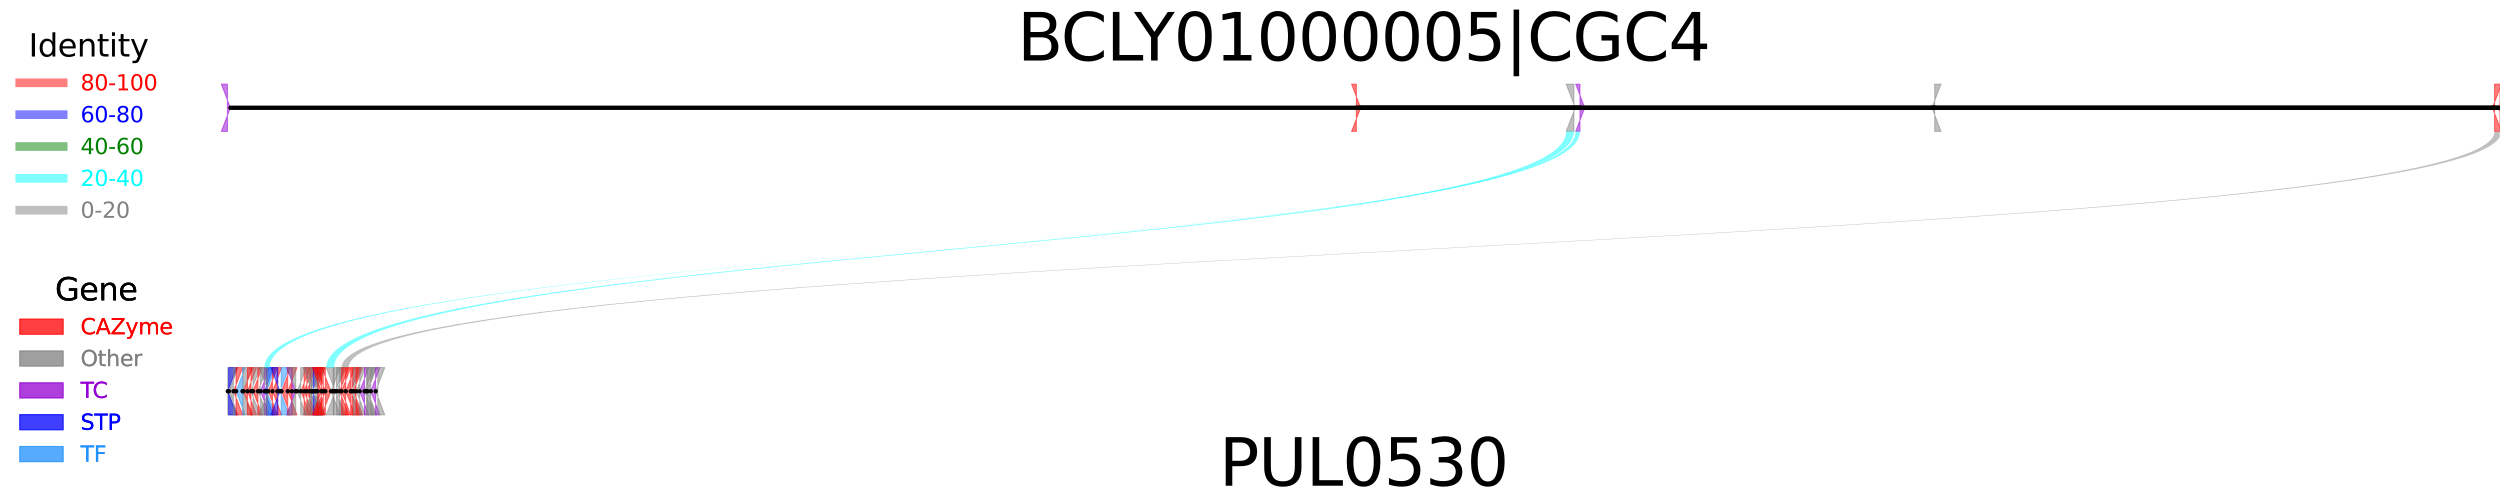 <?xml version="1.0" encoding="utf-8" standalone="no"?>
<!DOCTYPE svg PUBLIC "-//W3C//DTD SVG 1.1//EN"
  "http://www.w3.org/Graphics/SVG/1.1/DTD/svg11.dtd">
<svg xmlns:xlink="http://www.w3.org/1999/xlink" width="1152pt" height="230.4pt" viewBox="0 0 1152 230.4" xmlns="http://www.w3.org/2000/svg" version="1.1">
 <defs>
  <style type="text/css">*{stroke-linejoin: round; stroke-linecap: butt}</style>
 </defs>
 <g id="figure_1">
  <g id="patch_1">
   <path d="M 0 230.4 
L 1152 230.4 
L 1152 0 
L 0 0 
z
" style="fill: #ffffff"/>
  </g>
  <g id="axes_1">
   <g id="patch_2">
    <path d="M 104.809 60.544 
L 101.991 60.544 
L 106.179 49.659 
L 101.991 38.774 
L 104.809 38.774 
z
" clip-path="url(#p14efb838d5)" style="fill: #9400d3; opacity: 0.5; stroke: #9400d3; stroke-width: 0.5; stroke-linejoin: miter"/>
   </g>
   <g id="patch_3">
    <path d="M 1151.168 49.659 
L 1155.357 60.544 
L 1151.9 60.544 
L 1151.9 38.774 
L 1155.357 38.774 
z
" clip-path="url(#p14efb838d5)" style="fill: #ff0000; opacity: 0.5; stroke: #ff0000; stroke-width: 0.5; stroke-linejoin: miter"/>
   </g>
   <g id="patch_4">
    <path d="M 1148.509 49.659 
L 1152.698 60.544 
L 1149.498 60.544 
L 1149.498 38.774 
L 1152.698 38.774 
z
" clip-path="url(#p14efb838d5)" style="fill: #ff0000; opacity: 0.5; stroke: #ff0000; stroke-width: 0.5; stroke-linejoin: miter"/>
   </g>
   <g id="patch_5">
    <path d="M 890.238 49.659 
L 894.426 60.544 
L 891.512 60.544 
L 891.512 38.774 
L 894.426 38.774 
z
" clip-path="url(#p14efb838d5)" style="fill: #808080; opacity: 0.5; stroke: #808080; stroke-width: 0.5; stroke-linejoin: miter"/>
   </g>
   <g id="patch_6">
    <path d="M 625.008 60.544 
L 622.804 60.544 
L 626.992 49.659 
L 622.804 38.774 
L 625.008 38.774 
z
" clip-path="url(#p14efb838d5)" style="fill: #ff0000; opacity: 0.5; stroke: #ff0000; stroke-width: 0.5; stroke-linejoin: miter"/>
   </g>
   <g id="patch_7">
    <path d="M 725.254 60.544 
L 721.698 60.544 
L 725.886 49.659 
L 721.698 38.774 
L 725.254 38.774 
z
" clip-path="url(#p14efb838d5)" style="fill: #808080; opacity: 0.5; stroke: #808080; stroke-width: 0.5; stroke-linejoin: miter"/>
   </g>
   <g id="patch_8">
    <path d="M 728.05 60.544 
L 726.08 60.544 
L 730.268 49.659 
L 726.08 38.774 
L 728.05 38.774 
z
" clip-path="url(#p14efb838d5)" style="fill: #9400d3; opacity: 0.5; stroke: #9400d3; stroke-width: 0.5; stroke-linejoin: miter"/>
   </g>
   <g id="patch_9">
    <path d="M 104.809 180.28 
L 108.997 191.165 
L 104.977 191.165 
L 104.977 169.395 
L 108.997 169.395 
z
" clip-path="url(#p14efb838d5)" style="fill: #808080; opacity: 0.5; stroke: #808080; stroke-width: 0.5; stroke-linejoin: miter"/>
   </g>
   <g id="patch_10">
    <path d="M 105.032 180.28 
L 109.221 191.165 
L 105.361 191.165 
L 105.361 169.395 
L 109.221 169.395 
z
" clip-path="url(#p14efb838d5)" style="fill: #0000ff; opacity: 0.5; stroke: #0000ff; stroke-width: 0.5; stroke-linejoin: miter"/>
   </g>
   <g id="patch_11">
    <path d="M 105.519 180.28 
L 109.708 191.165 
L 107.589 191.165 
L 107.589 169.395 
L 109.708 169.395 
z
" clip-path="url(#p14efb838d5)" style="fill: #808080; opacity: 0.5; stroke: #808080; stroke-width: 0.5; stroke-linejoin: miter"/>
   </g>
   <g id="patch_12">
    <path d="M 107.635 180.28 
L 111.823 191.165 
L 108.759 191.165 
L 108.759 169.395 
L 111.823 169.395 
z
" clip-path="url(#p14efb838d5)" style="fill: #ff0000; opacity: 0.5; stroke: #ff0000; stroke-width: 0.5; stroke-linejoin: miter"/>
   </g>
   <g id="patch_13">
    <path d="M 108.802 180.28 
L 112.991 191.165 
L 111.757 191.165 
L 111.757 169.395 
L 112.991 169.395 
z
" clip-path="url(#p14efb838d5)" style="fill: #1e90ff; opacity: 0.5; stroke: #1e90ff; stroke-width: 0.5; stroke-linejoin: miter"/>
   </g>
   <g id="patch_14">
    <path d="M 111.929 180.28 
L 116.118 191.165 
L 112.097 191.165 
L 112.097 169.395 
L 116.118 169.395 
z
" clip-path="url(#p14efb838d5)" style="fill: #808080; opacity: 0.5; stroke: #808080; stroke-width: 0.5; stroke-linejoin: miter"/>
   </g>
   <g id="patch_15">
    <path d="M 112.251 180.28 
L 116.439 191.165 
L 114.022 191.165 
L 114.022 169.395 
L 116.439 169.395 
z
" clip-path="url(#p14efb838d5)" style="fill: #ff0000; opacity: 0.5; stroke: #ff0000; stroke-width: 0.5; stroke-linejoin: miter"/>
   </g>
   <g id="patch_16">
    <path d="M 114.041 180.28 
L 118.23 191.165 
L 115.654 191.165 
L 115.654 169.395 
L 118.23 169.395 
z
" clip-path="url(#p14efb838d5)" style="fill: #ff0000; opacity: 0.5; stroke: #ff0000; stroke-width: 0.5; stroke-linejoin: miter"/>
   </g>
   <g id="patch_17">
    <path d="M 115.66 180.28 
L 119.849 191.165 
L 116.619 191.165 
L 116.619 169.395 
L 119.849 169.395 
z
" clip-path="url(#p14efb838d5)" style="fill: #808080; opacity: 0.5; stroke: #808080; stroke-width: 0.5; stroke-linejoin: miter"/>
   </g>
   <g id="patch_18">
    <path d="M 116.621 180.28 
L 120.809 191.165 
L 118.839 191.165 
L 118.839 169.395 
L 120.809 169.395 
z
" clip-path="url(#p14efb838d5)" style="fill: #ff0000; opacity: 0.5; stroke: #ff0000; stroke-width: 0.5; stroke-linejoin: miter"/>
   </g>
   <g id="patch_19">
    <path d="M 118.922 180.28 
L 123.11 191.165 
L 119.934 191.165 
L 119.934 169.395 
L 123.11 169.395 
z
" clip-path="url(#p14efb838d5)" style="fill: #808080; opacity: 0.5; stroke: #808080; stroke-width: 0.5; stroke-linejoin: miter"/>
   </g>
   <g id="patch_20">
    <path d="M 120.044 180.28 
L 124.232 191.165 
L 121.817 191.165 
L 121.817 169.395 
L 124.232 169.395 
z
" clip-path="url(#p14efb838d5)" style="fill: #9400d3; opacity: 0.5; stroke: #9400d3; stroke-width: 0.5; stroke-linejoin: miter"/>
   </g>
   <g id="patch_21">
    <path d="M 121.898 180.28 
L 126.086 191.165 
L 122.812 191.165 
L 122.812 169.395 
L 126.086 169.395 
z
" clip-path="url(#p14efb838d5)" style="fill: #0000ff; opacity: 0.5; stroke: #0000ff; stroke-width: 0.5; stroke-linejoin: miter"/>
   </g>
   <g id="patch_22">
    <path d="M 122.81 180.28 
L 126.998 191.165 
L 123.269 191.165 
L 123.269 169.395 
L 126.998 169.395 
z
" clip-path="url(#p14efb838d5)" style="fill: #1e90ff; opacity: 0.5; stroke: #1e90ff; stroke-width: 0.5; stroke-linejoin: miter"/>
   </g>
   <g id="patch_23">
    <path d="M 123.311 191.165 
L 119.441 191.165 
L 123.629 180.28 
L 119.441 169.395 
L 123.311 169.395 
z
" clip-path="url(#p14efb838d5)" style="fill: #808080; opacity: 0.5; stroke: #808080; stroke-width: 0.5; stroke-linejoin: miter"/>
   </g>
   <g id="patch_24">
    <path d="M 123.644 180.28 
L 127.832 191.165 
L 125.551 191.165 
L 125.551 169.395 
L 127.832 169.395 
z
" clip-path="url(#p14efb838d5)" style="fill: #ff0000; opacity: 0.5; stroke: #ff0000; stroke-width: 0.5; stroke-linejoin: miter"/>
   </g>
   <g id="patch_25">
    <path d="M 125.586 180.28 
L 129.774 191.165 
L 127.778 191.165 
L 127.778 169.395 
L 129.774 169.395 
z
" clip-path="url(#p14efb838d5)" style="fill: #ff0000; opacity: 0.5; stroke: #ff0000; stroke-width: 0.5; stroke-linejoin: miter"/>
   </g>
   <g id="patch_26">
    <path d="M 128.016 191.165 
L 124.83 191.165 
L 129.019 180.28 
L 124.83 169.395 
L 128.016 169.395 
z
" clip-path="url(#p14efb838d5)" style="fill: #0000ff; opacity: 0.5; stroke: #0000ff; stroke-width: 0.5; stroke-linejoin: miter"/>
   </g>
   <g id="patch_27">
    <path d="M 129.017 180.28 
L 133.205 191.165 
L 129.582 191.165 
L 129.582 169.395 
L 133.205 169.395 
z
" clip-path="url(#p14efb838d5)" style="fill: #1e90ff; opacity: 0.5; stroke: #1e90ff; stroke-width: 0.5; stroke-linejoin: miter"/>
   </g>
   <g id="patch_28">
    <path d="M 129.725 180.28 
L 133.913 191.165 
L 132.571 191.165 
L 132.571 169.395 
L 133.913 169.395 
z
" clip-path="url(#p14efb838d5)" style="fill: #ff0000; opacity: 0.5; stroke: #ff0000; stroke-width: 0.5; stroke-linejoin: miter"/>
   </g>
   <g id="patch_29">
    <path d="M 132.647 180.28 
L 136.835 191.165 
L 134.399 191.165 
L 134.399 169.395 
L 136.835 169.395 
z
" clip-path="url(#p14efb838d5)" style="fill: #ff0000; opacity: 0.5; stroke: #ff0000; stroke-width: 0.5; stroke-linejoin: miter"/>
   </g>
   <g id="patch_30">
    <path d="M 134.599 191.165 
L 132.037 191.165 
L 136.225 180.28 
L 132.037 169.395 
L 134.599 169.395 
z
" clip-path="url(#p14efb838d5)" style="fill: #9400d3; opacity: 0.5; stroke: #9400d3; stroke-width: 0.5; stroke-linejoin: miter"/>
   </g>
   <g id="patch_31">
    <path d="M 136.252 191.165 
L 132.428 191.165 
L 136.616 180.28 
L 132.428 169.395 
L 136.252 169.395 
z
" clip-path="url(#p14efb838d5)" style="fill: #808080; opacity: 0.5; stroke: #808080; stroke-width: 0.5; stroke-linejoin: miter"/>
   </g>
   <g id="patch_32">
    <path d="M 136.939 180.28 
L 141.128 191.165 
L 138.55 191.165 
L 138.55 169.395 
L 141.128 169.395 
z
" clip-path="url(#p14efb838d5)" style="fill: #808080; opacity: 0.5; stroke: #808080; stroke-width: 0.5; stroke-linejoin: miter"/>
   </g>
   <g id="patch_33">
    <path d="M 138.687 180.28 
L 142.876 191.165 
L 140.151 191.165 
L 140.151 169.395 
L 142.876 169.395 
z
" clip-path="url(#p14efb838d5)" style="fill: #ff0000; opacity: 0.5; stroke: #ff0000; stroke-width: 0.5; stroke-linejoin: miter"/>
   </g>
   <g id="patch_34">
    <path d="M 140.165 180.28 
L 144.354 191.165 
L 141.409 191.165 
L 141.409 169.395 
L 144.354 169.395 
z
" clip-path="url(#p14efb838d5)" style="fill: #ff0000; opacity: 0.5; stroke: #ff0000; stroke-width: 0.5; stroke-linejoin: miter"/>
   </g>
   <g id="patch_35">
    <path d="M 141.422 180.28 
L 145.61 191.165 
L 142.824 191.165 
L 142.824 169.395 
L 145.61 169.395 
z
" clip-path="url(#p14efb838d5)" style="fill: #ff0000; opacity: 0.5; stroke: #ff0000; stroke-width: 0.5; stroke-linejoin: miter"/>
   </g>
   <g id="patch_36">
    <path d="M 142.915 180.28 
L 147.103 191.165 
L 143.431 191.165 
L 143.431 169.395 
L 147.103 169.395 
z
" clip-path="url(#p14efb838d5)" style="fill: #808080; opacity: 0.5; stroke: #808080; stroke-width: 0.5; stroke-linejoin: miter"/>
   </g>
   <g id="patch_37">
    <path d="M 143.708 191.165 
L 139.692 191.165 
L 143.88 180.28 
L 139.692 169.395 
L 143.708 169.395 
z
" clip-path="url(#p14efb838d5)" style="fill: #808080; opacity: 0.5; stroke: #808080; stroke-width: 0.5; stroke-linejoin: miter"/>
   </g>
   <g id="patch_38">
    <path d="M 143.898 180.28 
L 148.087 191.165 
L 144.385 191.165 
L 144.385 169.395 
L 148.087 169.395 
z
" clip-path="url(#p14efb838d5)" style="fill: #0000ff; opacity: 0.5; stroke: #0000ff; stroke-width: 0.5; stroke-linejoin: miter"/>
   </g>
   <g id="patch_39">
    <path d="M 144.542 180.28 
L 148.73 191.165 
L 145.071 191.165 
L 145.071 169.395 
L 148.73 169.395 
z
" clip-path="url(#p14efb838d5)" style="fill: #808080; opacity: 0.5; stroke: #808080; stroke-width: 0.5; stroke-linejoin: miter"/>
   </g>
   <g id="patch_40">
    <path d="M 145.115 180.28 
L 149.304 191.165 
L 145.642 191.165 
L 145.642 169.395 
L 149.304 169.395 
z
" clip-path="url(#p14efb838d5)" style="fill: #808080; opacity: 0.5; stroke: #808080; stroke-width: 0.5; stroke-linejoin: miter"/>
   </g>
   <g id="patch_41">
    <path d="M 145.646 180.28 
L 149.835 191.165 
L 146.274 191.165 
L 146.274 169.395 
L 149.835 169.395 
z
" clip-path="url(#p14efb838d5)" style="fill: #808080; opacity: 0.5; stroke: #808080; stroke-width: 0.5; stroke-linejoin: miter"/>
   </g>
   <g id="patch_42">
    <path d="M 146.463 191.165 
L 143.929 191.165 
L 148.117 180.28 
L 143.929 169.395 
L 146.463 169.395 
z
" clip-path="url(#p14efb838d5)" style="fill: #ff0000; opacity: 0.5; stroke: #ff0000; stroke-width: 0.5; stroke-linejoin: miter"/>
   </g>
   <g id="patch_43">
    <path d="M 148.127 191.165 
L 144.742 191.165 
L 148.931 180.28 
L 144.742 169.395 
L 148.127 169.395 
z
" clip-path="url(#p14efb838d5)" style="fill: #ff0000; opacity: 0.5; stroke: #ff0000; stroke-width: 0.5; stroke-linejoin: miter"/>
   </g>
   <g id="patch_44">
    <path d="M 148.955 191.165 
L 145.737 191.165 
L 149.926 180.28 
L 145.737 169.395 
L 148.955 169.395 
z
" clip-path="url(#p14efb838d5)" style="fill: #ff0000; opacity: 0.5; stroke: #ff0000; stroke-width: 0.5; stroke-linejoin: miter"/>
   </g>
   <g id="patch_45">
    <path d="M 149.921 191.165 
L 148.322 191.165 
L 152.51 180.28 
L 148.322 169.395 
L 149.921 169.395 
z
" clip-path="url(#p14efb838d5)" style="fill: #ff0000; opacity: 0.5; stroke: #ff0000; stroke-width: 0.5; stroke-linejoin: miter"/>
   </g>
   <g id="patch_46">
    <path d="M 152.563 180.28 
L 156.752 191.165 
L 153.58 191.165 
L 153.58 169.395 
L 156.752 169.395 
z
" clip-path="url(#p14efb838d5)" style="fill: #808080; opacity: 0.5; stroke: #808080; stroke-width: 0.5; stroke-linejoin: miter"/>
   </g>
   <g id="patch_47">
    <path d="M 153.949 191.165 
L 150.354 191.165 
L 154.542 180.28 
L 150.354 169.395 
L 153.949 169.395 
z
" clip-path="url(#p14efb838d5)" style="fill: #808080; opacity: 0.5; stroke: #808080; stroke-width: 0.5; stroke-linejoin: miter"/>
   </g>
   <g id="patch_48">
    <path d="M 154.534 180.28 
L 158.722 191.165 
L 155.057 191.165 
L 155.057 169.395 
L 158.722 169.395 
z
" clip-path="url(#p14efb838d5)" style="fill: #808080; opacity: 0.5; stroke: #808080; stroke-width: 0.5; stroke-linejoin: miter"/>
   </g>
   <g id="patch_49">
    <path d="M 155.171 180.28 
L 159.36 191.165 
L 156.483 191.165 
L 156.483 169.395 
L 159.36 169.395 
z
" clip-path="url(#p14efb838d5)" style="fill: #808080; opacity: 0.5; stroke: #808080; stroke-width: 0.5; stroke-linejoin: miter"/>
   </g>
   <g id="patch_50">
    <path d="M 156.508 180.28 
L 160.697 191.165 
L 157.402 191.165 
L 157.402 169.395 
L 160.697 169.395 
z
" clip-path="url(#p14efb838d5)" style="fill: #ff0000; opacity: 0.5; stroke: #ff0000; stroke-width: 0.5; stroke-linejoin: miter"/>
   </g>
   <g id="patch_51">
    <path d="M 157.427 180.28 
L 161.615 191.165 
L 159.28 191.165 
L 159.28 169.395 
L 161.615 169.395 
z
" clip-path="url(#p14efb838d5)" style="fill: #ff0000; opacity: 0.5; stroke: #ff0000; stroke-width: 0.5; stroke-linejoin: miter"/>
   </g>
   <g id="patch_52">
    <path d="M 159.362 180.28 
L 163.551 191.165 
L 161.589 191.165 
L 161.589 169.395 
L 163.551 169.395 
z
" clip-path="url(#p14efb838d5)" style="fill: #ff0000; opacity: 0.5; stroke: #ff0000; stroke-width: 0.5; stroke-linejoin: miter"/>
   </g>
   <g id="patch_53">
    <path d="M 161.624 180.28 
L 165.812 191.165 
L 162.193 191.165 
L 162.193 169.395 
L 165.812 169.395 
z
" clip-path="url(#p14efb838d5)" style="fill: #ff0000; opacity: 0.5; stroke: #ff0000; stroke-width: 0.5; stroke-linejoin: miter"/>
   </g>
   <g id="patch_54">
    <path d="M 162.408 180.28 
L 166.596 191.165 
L 162.855 191.165 
L 162.855 169.395 
L 166.596 169.395 
z
" clip-path="url(#p14efb838d5)" style="fill: #808080; opacity: 0.5; stroke: #808080; stroke-width: 0.5; stroke-linejoin: miter"/>
   </g>
   <g id="patch_55">
    <path d="M 162.904 180.28 
L 167.093 191.165 
L 164.067 191.165 
L 164.067 169.395 
L 167.093 169.395 
z
" clip-path="url(#p14efb838d5)" style="fill: #ff0000; opacity: 0.5; stroke: #ff0000; stroke-width: 0.5; stroke-linejoin: miter"/>
   </g>
   <g id="patch_56">
    <path d="M 164.219 180.28 
L 168.407 191.165 
L 165.755 191.165 
L 165.755 169.395 
L 168.407 169.395 
z
" clip-path="url(#p14efb838d5)" style="fill: #808080; opacity: 0.5; stroke: #808080; stroke-width: 0.5; stroke-linejoin: miter"/>
   </g>
   <g id="patch_57">
    <path d="M 165.746 180.28 
L 169.935 191.165 
L 167.959 191.165 
L 167.959 169.395 
L 169.935 169.395 
z
" clip-path="url(#p14efb838d5)" style="fill: #9400d3; opacity: 0.5; stroke: #9400d3; stroke-width: 0.5; stroke-linejoin: miter"/>
   </g>
   <g id="patch_58">
    <path d="M 167.981 180.28 
L 172.169 191.165 
L 168.947 191.165 
L 168.947 169.395 
L 172.169 169.395 
z
" clip-path="url(#p14efb838d5)" style="fill: #808080; opacity: 0.5; stroke: #808080; stroke-width: 0.5; stroke-linejoin: miter"/>
   </g>
   <g id="patch_59">
    <path d="M 169.009 180.28 
L 173.198 191.165 
L 169.133 191.165 
L 169.133 169.395 
L 173.198 169.395 
z
" clip-path="url(#p14efb838d5)" style="fill: #808080; opacity: 0.5; stroke: #808080; stroke-width: 0.5; stroke-linejoin: miter"/>
   </g>
   <g id="patch_60">
    <path d="M 169.381 180.28 
L 173.569 191.165 
L 170.835 191.165 
L 170.835 169.395 
L 173.569 169.395 
z
" clip-path="url(#p14efb838d5)" style="fill: #808080; opacity: 0.5; stroke: #808080; stroke-width: 0.5; stroke-linejoin: miter"/>
   </g>
   <g id="patch_61">
    <path d="M 170.871 180.28 
L 175.059 191.165 
L 173.083 191.165 
L 173.083 169.395 
L 175.059 169.395 
z
" clip-path="url(#p14efb838d5)" style="fill: #9400d3; opacity: 0.5; stroke: #9400d3; stroke-width: 0.5; stroke-linejoin: miter"/>
   </g>
   <g id="patch_62">
    <path d="M 173.103 180.28 
L 177.292 191.165 
L 174.09 191.165 
L 174.09 169.395 
L 177.292 169.395 
z
" clip-path="url(#p14efb838d5)" style="fill: #808080; opacity: 0.5; stroke: #808080; stroke-width: 0.5; stroke-linejoin: miter"/>
   </g>
   <g id="patch_63">
    <path d="M 725.254 60.544 
C 725.254 114.97 153.949 114.97 153.949 169.395 
L 150.354 169.395 
C 150.354 114.97 721.698 114.97 721.698 60.544 
z
" clip-path="url(#p14efb838d5)" style="fill: #00ffff; opacity: 0.5"/>
   </g>
   <g id="patch_64">
    <path d="M 728.05 60.544 
C 728.05 114.97 121.817 114.97 121.817 169.395 
L 124.232 169.395 
C 124.232 114.97 726.08 114.97 726.08 60.544 
z
" clip-path="url(#p14efb838d5)" style="fill: #00ffff; opacity: 0.5"/>
   </g>
   <g id="patch_65">
    <path d="M 1149.498 60.544 
C 1149.498 114.97 157.402 114.97 157.402 169.395 
L 160.697 169.395 
C 160.697 114.97 1152.698 114.97 1152.698 60.544 
z
" clip-path="url(#p14efb838d5)" style="fill: #808080; opacity: 0.5"/>
   </g>
   <g id="patch_66">
    <path d="M 106.179 49.659 
L 1151.168 49.659 
z
" clip-path="url(#p14efb838d5)" style="stroke: #000000; stroke-width: 2; stroke-linejoin: miter"/>
   </g>
   <g id="patch_67">
    <path d="M 1151.9 49.659 
L 1148.509 49.659 
z
" clip-path="url(#p14efb838d5)" style="stroke: #000000; stroke-width: 2; stroke-linejoin: miter"/>
   </g>
   <g id="patch_68">
    <path d="M 1149.498 49.659 
L 890.238 49.659 
z
" clip-path="url(#p14efb838d5)" style="stroke: #000000; stroke-width: 2; stroke-linejoin: miter"/>
   </g>
   <g id="patch_69">
    <path d="M 891.512 49.659 
L 625.008 49.659 
z
" clip-path="url(#p14efb838d5)" style="stroke: #000000; stroke-width: 2; stroke-linejoin: miter"/>
   </g>
   <g id="patch_70">
    <path d="M 626.992 49.659 
L 725.254 49.659 
z
" clip-path="url(#p14efb838d5)" style="stroke: #000000; stroke-width: 2; stroke-linejoin: miter"/>
   </g>
   <g id="patch_71">
    <path d="M 725.886 49.659 
L 728.05 49.659 
z
" clip-path="url(#p14efb838d5)" style="stroke: #000000; stroke-width: 2; stroke-linejoin: miter"/>
   </g>
   <g id="patch_72">
    <path d="M 104.977 180.28 
L 105.032 180.28 
z
" clip-path="url(#p14efb838d5)" style="stroke: #000000; stroke-width: 2; stroke-linejoin: miter"/>
   </g>
   <g id="patch_73">
    <path d="M 105.361 180.28 
L 105.519 180.28 
z
" clip-path="url(#p14efb838d5)" style="stroke: #000000; stroke-width: 2; stroke-linejoin: miter"/>
   </g>
   <g id="patch_74">
    <path d="M 107.589 180.28 
L 107.635 180.28 
z
" clip-path="url(#p14efb838d5)" style="stroke: #000000; stroke-width: 2; stroke-linejoin: miter"/>
   </g>
   <g id="patch_75">
    <path d="M 108.759 180.28 
L 108.802 180.28 
z
" clip-path="url(#p14efb838d5)" style="stroke: #000000; stroke-width: 2; stroke-linejoin: miter"/>
   </g>
   <g id="patch_76">
    <path d="M 111.757 180.28 
L 111.929 180.28 
z
" clip-path="url(#p14efb838d5)" style="stroke: #000000; stroke-width: 2; stroke-linejoin: miter"/>
   </g>
   <g id="patch_77">
    <path d="M 112.097 180.28 
L 112.251 180.28 
z
" clip-path="url(#p14efb838d5)" style="stroke: #000000; stroke-width: 2; stroke-linejoin: miter"/>
   </g>
   <g id="patch_78">
    <path d="M 114.022 180.28 
L 114.041 180.28 
z
" clip-path="url(#p14efb838d5)" style="stroke: #000000; stroke-width: 2; stroke-linejoin: miter"/>
   </g>
   <g id="patch_79">
    <path d="M 115.654 180.28 
L 115.66 180.28 
z
" clip-path="url(#p14efb838d5)" style="stroke: #000000; stroke-width: 2; stroke-linejoin: miter"/>
   </g>
   <g id="patch_80">
    <path d="M 116.619 180.28 
L 116.621 180.28 
z
" clip-path="url(#p14efb838d5)" style="stroke: #000000; stroke-width: 2; stroke-linejoin: miter"/>
   </g>
   <g id="patch_81">
    <path d="M 118.839 180.28 
L 118.922 180.28 
z
" clip-path="url(#p14efb838d5)" style="stroke: #000000; stroke-width: 2; stroke-linejoin: miter"/>
   </g>
   <g id="patch_82">
    <path d="M 119.934 180.28 
L 120.044 180.28 
z
" clip-path="url(#p14efb838d5)" style="stroke: #000000; stroke-width: 2; stroke-linejoin: miter"/>
   </g>
   <g id="patch_83">
    <path d="M 121.817 180.28 
L 121.898 180.28 
z
" clip-path="url(#p14efb838d5)" style="stroke: #000000; stroke-width: 2; stroke-linejoin: miter"/>
   </g>
   <g id="patch_84">
    <path d="M 122.812 180.28 
L 122.81 180.28 
z
" clip-path="url(#p14efb838d5)" style="stroke: #000000; stroke-width: 2; stroke-linejoin: miter"/>
   </g>
   <g id="patch_85">
    <path d="M 123.269 180.28 
L 123.311 180.28 
z
" clip-path="url(#p14efb838d5)" style="stroke: #000000; stroke-width: 2; stroke-linejoin: miter"/>
   </g>
   <g id="patch_86">
    <path d="M 123.629 180.28 
L 123.644 180.28 
z
" clip-path="url(#p14efb838d5)" style="stroke: #000000; stroke-width: 2; stroke-linejoin: miter"/>
   </g>
   <g id="patch_87">
    <path d="M 125.551 180.28 
L 125.586 180.28 
z
" clip-path="url(#p14efb838d5)" style="stroke: #000000; stroke-width: 2; stroke-linejoin: miter"/>
   </g>
   <g id="patch_88">
    <path d="M 127.778 180.28 
L 128.016 180.28 
z
" clip-path="url(#p14efb838d5)" style="stroke: #000000; stroke-width: 2; stroke-linejoin: miter"/>
   </g>
   <g id="patch_89">
    <path d="M 129.019 180.28 
L 129.017 180.28 
z
" clip-path="url(#p14efb838d5)" style="stroke: #000000; stroke-width: 2; stroke-linejoin: miter"/>
   </g>
   <g id="patch_90">
    <path d="M 129.582 180.28 
L 129.725 180.28 
z
" clip-path="url(#p14efb838d5)" style="stroke: #000000; stroke-width: 2; stroke-linejoin: miter"/>
   </g>
   <g id="patch_91">
    <path d="M 132.571 180.28 
L 132.647 180.28 
z
" clip-path="url(#p14efb838d5)" style="stroke: #000000; stroke-width: 2; stroke-linejoin: miter"/>
   </g>
   <g id="patch_92">
    <path d="M 134.399 180.28 
L 134.599 180.28 
z
" clip-path="url(#p14efb838d5)" style="stroke: #000000; stroke-width: 2; stroke-linejoin: miter"/>
   </g>
   <g id="patch_93">
    <path d="M 136.225 180.28 
L 136.252 180.28 
z
" clip-path="url(#p14efb838d5)" style="stroke: #000000; stroke-width: 2; stroke-linejoin: miter"/>
   </g>
   <g id="patch_94">
    <path d="M 136.616 180.28 
L 136.939 180.28 
z
" clip-path="url(#p14efb838d5)" style="stroke: #000000; stroke-width: 2; stroke-linejoin: miter"/>
   </g>
   <g id="patch_95">
    <path d="M 138.55 180.28 
L 138.687 180.28 
z
" clip-path="url(#p14efb838d5)" style="stroke: #000000; stroke-width: 2; stroke-linejoin: miter"/>
   </g>
   <g id="patch_96">
    <path d="M 140.151 180.28 
L 140.165 180.28 
z
" clip-path="url(#p14efb838d5)" style="stroke: #000000; stroke-width: 2; stroke-linejoin: miter"/>
   </g>
   <g id="patch_97">
    <path d="M 141.409 180.28 
L 141.422 180.28 
z
" clip-path="url(#p14efb838d5)" style="stroke: #000000; stroke-width: 2; stroke-linejoin: miter"/>
   </g>
   <g id="patch_98">
    <path d="M 142.824 180.28 
L 142.915 180.28 
z
" clip-path="url(#p14efb838d5)" style="stroke: #000000; stroke-width: 2; stroke-linejoin: miter"/>
   </g>
   <g id="patch_99">
    <path d="M 143.431 180.28 
L 143.708 180.28 
z
" clip-path="url(#p14efb838d5)" style="stroke: #000000; stroke-width: 2; stroke-linejoin: miter"/>
   </g>
   <g id="patch_100">
    <path d="M 143.88 180.28 
L 143.898 180.28 
z
" clip-path="url(#p14efb838d5)" style="stroke: #000000; stroke-width: 2; stroke-linejoin: miter"/>
   </g>
   <g id="patch_101">
    <path d="M 144.385 180.28 
L 144.542 180.28 
z
" clip-path="url(#p14efb838d5)" style="stroke: #000000; stroke-width: 2; stroke-linejoin: miter"/>
   </g>
   <g id="patch_102">
    <path d="M 145.071 180.28 
L 145.115 180.28 
z
" clip-path="url(#p14efb838d5)" style="stroke: #000000; stroke-width: 2; stroke-linejoin: miter"/>
   </g>
   <g id="patch_103">
    <path d="M 145.642 180.28 
L 145.646 180.28 
z
" clip-path="url(#p14efb838d5)" style="stroke: #000000; stroke-width: 2; stroke-linejoin: miter"/>
   </g>
   <g id="patch_104">
    <path d="M 146.274 180.28 
L 146.463 180.28 
z
" clip-path="url(#p14efb838d5)" style="stroke: #000000; stroke-width: 2; stroke-linejoin: miter"/>
   </g>
   <g id="patch_105">
    <path d="M 148.117 180.28 
L 148.127 180.28 
z
" clip-path="url(#p14efb838d5)" style="stroke: #000000; stroke-width: 2; stroke-linejoin: miter"/>
   </g>
   <g id="patch_106">
    <path d="M 148.931 180.28 
L 148.955 180.28 
z
" clip-path="url(#p14efb838d5)" style="stroke: #000000; stroke-width: 2; stroke-linejoin: miter"/>
   </g>
   <g id="patch_107">
    <path d="M 149.926 180.28 
L 149.921 180.28 
z
" clip-path="url(#p14efb838d5)" style="stroke: #000000; stroke-width: 2; stroke-linejoin: miter"/>
   </g>
   <g id="patch_108">
    <path d="M 152.51 180.28 
L 152.563 180.28 
z
" clip-path="url(#p14efb838d5)" style="stroke: #000000; stroke-width: 2; stroke-linejoin: miter"/>
   </g>
   <g id="patch_109">
    <path d="M 153.58 180.28 
L 153.949 180.28 
z
" clip-path="url(#p14efb838d5)" style="stroke: #000000; stroke-width: 2; stroke-linejoin: miter"/>
   </g>
   <g id="patch_110">
    <path d="M 154.542 180.28 
L 154.534 180.28 
z
" clip-path="url(#p14efb838d5)" style="stroke: #000000; stroke-width: 2; stroke-linejoin: miter"/>
   </g>
   <g id="patch_111">
    <path d="M 155.057 180.28 
L 155.171 180.28 
z
" clip-path="url(#p14efb838d5)" style="stroke: #000000; stroke-width: 2; stroke-linejoin: miter"/>
   </g>
   <g id="patch_112">
    <path d="M 156.483 180.28 
L 156.508 180.28 
z
" clip-path="url(#p14efb838d5)" style="stroke: #000000; stroke-width: 2; stroke-linejoin: miter"/>
   </g>
   <g id="patch_113">
    <path d="M 157.402 180.28 
L 157.427 180.28 
z
" clip-path="url(#p14efb838d5)" style="stroke: #000000; stroke-width: 2; stroke-linejoin: miter"/>
   </g>
   <g id="patch_114">
    <path d="M 159.28 180.28 
L 159.362 180.28 
z
" clip-path="url(#p14efb838d5)" style="stroke: #000000; stroke-width: 2; stroke-linejoin: miter"/>
   </g>
   <g id="patch_115">
    <path d="M 161.589 180.28 
L 161.624 180.28 
z
" clip-path="url(#p14efb838d5)" style="stroke: #000000; stroke-width: 2; stroke-linejoin: miter"/>
   </g>
   <g id="patch_116">
    <path d="M 162.193 180.28 
L 162.408 180.28 
z
" clip-path="url(#p14efb838d5)" style="stroke: #000000; stroke-width: 2; stroke-linejoin: miter"/>
   </g>
   <g id="patch_117">
    <path d="M 162.855 180.28 
L 162.904 180.28 
z
" clip-path="url(#p14efb838d5)" style="stroke: #000000; stroke-width: 2; stroke-linejoin: miter"/>
   </g>
   <g id="patch_118">
    <path d="M 164.067 180.28 
L 164.219 180.28 
z
" clip-path="url(#p14efb838d5)" style="stroke: #000000; stroke-width: 2; stroke-linejoin: miter"/>
   </g>
   <g id="patch_119">
    <path d="M 165.755 180.28 
L 165.746 180.28 
z
" clip-path="url(#p14efb838d5)" style="stroke: #000000; stroke-width: 2; stroke-linejoin: miter"/>
   </g>
   <g id="patch_120">
    <path d="M 167.959 180.28 
L 167.981 180.28 
z
" clip-path="url(#p14efb838d5)" style="stroke: #000000; stroke-width: 2; stroke-linejoin: miter"/>
   </g>
   <g id="patch_121">
    <path d="M 168.947 180.28 
L 169.009 180.28 
z
" clip-path="url(#p14efb838d5)" style="stroke: #000000; stroke-width: 2; stroke-linejoin: miter"/>
   </g>
   <g id="patch_122">
    <path d="M 169.133 180.28 
L 169.381 180.28 
z
" clip-path="url(#p14efb838d5)" style="stroke: #000000; stroke-width: 2; stroke-linejoin: miter"/>
   </g>
   <g id="patch_123">
    <path d="M 170.835 180.28 
L 170.871 180.28 
z
" clip-path="url(#p14efb838d5)" style="stroke: #000000; stroke-width: 2; stroke-linejoin: miter"/>
   </g>
   <g id="patch_124">
    <path d="M 173.083 180.28 
L 173.103 180.28 
z
" clip-path="url(#p14efb838d5)" style="stroke: #000000; stroke-width: 2; stroke-linejoin: miter"/>
   </g>
   <g id="text_1">
    <!-- BCLY01000005|CGC4 -->
    <g transform="translate(468.801 27.889) scale(0.3 -0.3)">
     <defs>
      <path id="DejaVuSans-42" d="M 1259 2228 
L 1259 519 
L 2272 519 
Q 2781 519 3026 730 
Q 3272 941 3272 1375 
Q 3272 1813 3026 2020 
Q 2781 2228 2272 2228 
L 1259 2228 
z
M 1259 4147 
L 1259 2741 
L 2194 2741 
Q 2656 2741 2882 2914 
Q 3109 3088 3109 3444 
Q 3109 3797 2882 3972 
Q 2656 4147 2194 4147 
L 1259 4147 
z
M 628 4666 
L 2241 4666 
Q 2963 4666 3353 4366 
Q 3744 4066 3744 3513 
Q 3744 3084 3544 2831 
Q 3344 2578 2956 2516 
Q 3422 2416 3680 2098 
Q 3938 1781 3938 1306 
Q 3938 681 3513 340 
Q 3088 0 2303 0 
L 628 0 
L 628 4666 
z
" transform="scale(0.016)"/>
      <path id="DejaVuSans-43" d="M 4122 4306 
L 4122 3641 
Q 3803 3938 3442 4084 
Q 3081 4231 2675 4231 
Q 1875 4231 1450 3742 
Q 1025 3253 1025 2328 
Q 1025 1406 1450 917 
Q 1875 428 2675 428 
Q 3081 428 3442 575 
Q 3803 722 4122 1019 
L 4122 359 
Q 3791 134 3420 21 
Q 3050 -91 2638 -91 
Q 1578 -91 968 557 
Q 359 1206 359 2328 
Q 359 3453 968 4101 
Q 1578 4750 2638 4750 
Q 3056 4750 3426 4639 
Q 3797 4528 4122 4306 
z
" transform="scale(0.016)"/>
      <path id="DejaVuSans-4c" d="M 628 4666 
L 1259 4666 
L 1259 531 
L 3531 531 
L 3531 0 
L 628 0 
L 628 4666 
z
" transform="scale(0.016)"/>
      <path id="DejaVuSans-59" d="M -13 4666 
L 666 4666 
L 1959 2747 
L 3244 4666 
L 3922 4666 
L 2272 2222 
L 2272 0 
L 1638 0 
L 1638 2222 
L -13 4666 
z
" transform="scale(0.016)"/>
      <path id="DejaVuSans-30" d="M 2034 4250 
Q 1547 4250 1301 3770 
Q 1056 3291 1056 2328 
Q 1056 1369 1301 889 
Q 1547 409 2034 409 
Q 2525 409 2770 889 
Q 3016 1369 3016 2328 
Q 3016 3291 2770 3770 
Q 2525 4250 2034 4250 
z
M 2034 4750 
Q 2819 4750 3233 4129 
Q 3647 3509 3647 2328 
Q 3647 1150 3233 529 
Q 2819 -91 2034 -91 
Q 1250 -91 836 529 
Q 422 1150 422 2328 
Q 422 3509 836 4129 
Q 1250 4750 2034 4750 
z
" transform="scale(0.016)"/>
      <path id="DejaVuSans-31" d="M 794 531 
L 1825 531 
L 1825 4091 
L 703 3866 
L 703 4441 
L 1819 4666 
L 2450 4666 
L 2450 531 
L 3481 531 
L 3481 0 
L 794 0 
L 794 531 
z
" transform="scale(0.016)"/>
      <path id="DejaVuSans-35" d="M 691 4666 
L 3169 4666 
L 3169 4134 
L 1269 4134 
L 1269 2991 
Q 1406 3038 1543 3061 
Q 1681 3084 1819 3084 
Q 2600 3084 3056 2656 
Q 3513 2228 3513 1497 
Q 3513 744 3044 326 
Q 2575 -91 1722 -91 
Q 1428 -91 1123 -41 
Q 819 9 494 109 
L 494 744 
Q 775 591 1075 516 
Q 1375 441 1709 441 
Q 2250 441 2565 725 
Q 2881 1009 2881 1497 
Q 2881 1984 2565 2268 
Q 2250 2553 1709 2553 
Q 1456 2553 1204 2497 
Q 953 2441 691 2322 
L 691 4666 
z
" transform="scale(0.016)"/>
      <path id="DejaVuSans-7c" d="M 1344 4891 
L 1344 -1509 
L 813 -1509 
L 813 4891 
L 1344 4891 
z
" transform="scale(0.016)"/>
      <path id="DejaVuSans-47" d="M 3809 666 
L 3809 1919 
L 2778 1919 
L 2778 2438 
L 4434 2438 
L 4434 434 
Q 4069 175 3628 42 
Q 3188 -91 2688 -91 
Q 1594 -91 976 548 
Q 359 1188 359 2328 
Q 359 3472 976 4111 
Q 1594 4750 2688 4750 
Q 3144 4750 3555 4637 
Q 3966 4525 4313 4306 
L 4313 3634 
Q 3963 3931 3569 4081 
Q 3175 4231 2741 4231 
Q 1884 4231 1454 3753 
Q 1025 3275 1025 2328 
Q 1025 1384 1454 906 
Q 1884 428 2741 428 
Q 3075 428 3337 486 
Q 3600 544 3809 666 
z
" transform="scale(0.016)"/>
      <path id="DejaVuSans-34" d="M 2419 4116 
L 825 1625 
L 2419 1625 
L 2419 4116 
z
M 2253 4666 
L 3047 4666 
L 3047 1625 
L 3713 1625 
L 3713 1100 
L 3047 1100 
L 3047 0 
L 2419 0 
L 2419 1100 
L 313 1100 
L 313 1709 
L 2253 4666 
z
" transform="scale(0.016)"/>
     </defs>
     <use xlink:href="#DejaVuSans-42"/>
     <use xlink:href="#DejaVuSans-43" x="66.854"/>
     <use xlink:href="#DejaVuSans-4c" x="136.678"/>
     <use xlink:href="#DejaVuSans-59" x="179.141"/>
     <use xlink:href="#DejaVuSans-30" x="240.225"/>
     <use xlink:href="#DejaVuSans-31" x="303.848"/>
     <use xlink:href="#DejaVuSans-30" x="367.471"/>
     <use xlink:href="#DejaVuSans-30" x="431.094"/>
     <use xlink:href="#DejaVuSans-30" x="494.717"/>
     <use xlink:href="#DejaVuSans-30" x="558.34"/>
     <use xlink:href="#DejaVuSans-30" x="621.963"/>
     <use xlink:href="#DejaVuSans-35" x="685.586"/>
     <use xlink:href="#DejaVuSans-7c" x="749.209"/>
     <use xlink:href="#DejaVuSans-43" x="782.9"/>
     <use xlink:href="#DejaVuSans-47" x="852.725"/>
     <use xlink:href="#DejaVuSans-43" x="930.215"/>
     <use xlink:href="#DejaVuSans-34" x="1000.039"/>
    </g>
   </g>
   <g id="text_2">
    <!-- PUL0530 -->
    <g transform="translate(561.799 223.82) scale(0.3 -0.3)">
     <defs>
      <path id="DejaVuSans-50" d="M 1259 4147 
L 1259 2394 
L 2053 2394 
Q 2494 2394 2734 2622 
Q 2975 2850 2975 3272 
Q 2975 3691 2734 3919 
Q 2494 4147 2053 4147 
L 1259 4147 
z
M 628 4666 
L 2053 4666 
Q 2838 4666 3239 4311 
Q 3641 3956 3641 3272 
Q 3641 2581 3239 2228 
Q 2838 1875 2053 1875 
L 1259 1875 
L 1259 0 
L 628 0 
L 628 4666 
z
" transform="scale(0.016)"/>
      <path id="DejaVuSans-55" d="M 556 4666 
L 1191 4666 
L 1191 1831 
Q 1191 1081 1462 751 
Q 1734 422 2344 422 
Q 2950 422 3222 751 
Q 3494 1081 3494 1831 
L 3494 4666 
L 4128 4666 
L 4128 1753 
Q 4128 841 3676 375 
Q 3225 -91 2344 -91 
Q 1459 -91 1007 375 
Q 556 841 556 1753 
L 556 4666 
z
" transform="scale(0.016)"/>
      <path id="DejaVuSans-33" d="M 2597 2516 
Q 3050 2419 3304 2112 
Q 3559 1806 3559 1356 
Q 3559 666 3084 287 
Q 2609 -91 1734 -91 
Q 1441 -91 1130 -33 
Q 819 25 488 141 
L 488 750 
Q 750 597 1062 519 
Q 1375 441 1716 441 
Q 2309 441 2620 675 
Q 2931 909 2931 1356 
Q 2931 1769 2642 2001 
Q 2353 2234 1838 2234 
L 1294 2234 
L 1294 2753 
L 1863 2753 
Q 2328 2753 2575 2939 
Q 2822 3125 2822 3475 
Q 2822 3834 2567 4026 
Q 2313 4219 1838 4219 
Q 1578 4219 1281 4162 
Q 984 4106 628 3988 
L 628 4550 
Q 988 4650 1302 4700 
Q 1616 4750 1894 4750 
Q 2613 4750 3031 4423 
Q 3450 4097 3450 3541 
Q 3450 3153 3228 2886 
Q 3006 2619 2597 2516 
z
" transform="scale(0.016)"/>
     </defs>
     <use xlink:href="#DejaVuSans-50"/>
     <use xlink:href="#DejaVuSans-55" x="60.303"/>
     <use xlink:href="#DejaVuSans-4c" x="133.496"/>
     <use xlink:href="#DejaVuSans-30" x="189.209"/>
     <use xlink:href="#DejaVuSans-35" x="252.832"/>
     <use xlink:href="#DejaVuSans-33" x="316.455"/>
     <use xlink:href="#DejaVuSans-30" x="380.078"/>
    </g>
   </g>
   <g id="legend_1">
    <g id="text_3">
     <!-- Identity -->
     <g transform="translate(13.215 26.061) scale(0.144 -0.144)">
      <defs>
       <path id="DejaVuSans-49" d="M 628 4666 
L 1259 4666 
L 1259 0 
L 628 0 
L 628 4666 
z
" transform="scale(0.016)"/>
       <path id="DejaVuSans-64" d="M 2906 2969 
L 2906 4863 
L 3481 4863 
L 3481 0 
L 2906 0 
L 2906 525 
Q 2725 213 2448 61 
Q 2172 -91 1784 -91 
Q 1150 -91 751 415 
Q 353 922 353 1747 
Q 353 2572 751 3078 
Q 1150 3584 1784 3584 
Q 2172 3584 2448 3432 
Q 2725 3281 2906 2969 
z
M 947 1747 
Q 947 1113 1208 752 
Q 1469 391 1925 391 
Q 2381 391 2643 752 
Q 2906 1113 2906 1747 
Q 2906 2381 2643 2742 
Q 2381 3103 1925 3103 
Q 1469 3103 1208 2742 
Q 947 2381 947 1747 
z
" transform="scale(0.016)"/>
       <path id="DejaVuSans-65" d="M 3597 1894 
L 3597 1613 
L 953 1613 
Q 991 1019 1311 708 
Q 1631 397 2203 397 
Q 2534 397 2845 478 
Q 3156 559 3463 722 
L 3463 178 
Q 3153 47 2828 -22 
Q 2503 -91 2169 -91 
Q 1331 -91 842 396 
Q 353 884 353 1716 
Q 353 2575 817 3079 
Q 1281 3584 2069 3584 
Q 2775 3584 3186 3129 
Q 3597 2675 3597 1894 
z
M 3022 2063 
Q 3016 2534 2758 2815 
Q 2500 3097 2075 3097 
Q 1594 3097 1305 2825 
Q 1016 2553 972 2059 
L 3022 2063 
z
" transform="scale(0.016)"/>
       <path id="DejaVuSans-6e" d="M 3513 2113 
L 3513 0 
L 2938 0 
L 2938 2094 
Q 2938 2591 2744 2837 
Q 2550 3084 2163 3084 
Q 1697 3084 1428 2787 
Q 1159 2491 1159 1978 
L 1159 0 
L 581 0 
L 581 3500 
L 1159 3500 
L 1159 2956 
Q 1366 3272 1645 3428 
Q 1925 3584 2291 3584 
Q 2894 3584 3203 3211 
Q 3513 2838 3513 2113 
z
" transform="scale(0.016)"/>
       <path id="DejaVuSans-74" d="M 1172 4494 
L 1172 3500 
L 2356 3500 
L 2356 3053 
L 1172 3053 
L 1172 1153 
Q 1172 725 1289 603 
Q 1406 481 1766 481 
L 2356 481 
L 2356 0 
L 1766 0 
Q 1100 0 847 248 
Q 594 497 594 1153 
L 594 3053 
L 172 3053 
L 172 3500 
L 594 3500 
L 594 4494 
L 1172 4494 
z
" transform="scale(0.016)"/>
       <path id="DejaVuSans-69" d="M 603 3500 
L 1178 3500 
L 1178 0 
L 603 0 
L 603 3500 
z
M 603 4863 
L 1178 4863 
L 1178 4134 
L 603 4134 
L 603 4863 
z
" transform="scale(0.016)"/>
       <path id="DejaVuSans-79" d="M 2059 -325 
Q 1816 -950 1584 -1140 
Q 1353 -1331 966 -1331 
L 506 -1331 
L 506 -850 
L 844 -850 
Q 1081 -850 1212 -737 
Q 1344 -625 1503 -206 
L 1606 56 
L 191 3500 
L 800 3500 
L 1894 763 
L 2988 3500 
L 3597 3500 
L 2059 -325 
z
" transform="scale(0.016)"/>
      </defs>
      <use xlink:href="#DejaVuSans-49"/>
      <use xlink:href="#DejaVuSans-64" x="29.492"/>
      <use xlink:href="#DejaVuSans-65" x="92.969"/>
      <use xlink:href="#DejaVuSans-6e" x="154.492"/>
      <use xlink:href="#DejaVuSans-74" x="217.871"/>
      <use xlink:href="#DejaVuSans-69" x="257.08"/>
      <use xlink:href="#DejaVuSans-74" x="284.863"/>
      <use xlink:href="#DejaVuSans-79" x="324.072"/>
     </g>
    </g>
    <g id="line2d_1">
     <path d="M 9.1 38.154 
L 19.1 38.154 
L 29.1 38.154 
" style="fill: none; stroke: #ff0000; stroke-opacity: 0.5; stroke-width: 4; stroke-linecap: square"/>
    </g>
    <g id="text_4">
     <!-- 80-100 -->
     <g style="fill: #ff0000" transform="translate(37.1 41.654) scale(0.1 -0.1)">
      <defs>
       <path id="DejaVuSans-38" d="M 2034 2216 
Q 1584 2216 1326 1975 
Q 1069 1734 1069 1313 
Q 1069 891 1326 650 
Q 1584 409 2034 409 
Q 2484 409 2743 651 
Q 3003 894 3003 1313 
Q 3003 1734 2745 1975 
Q 2488 2216 2034 2216 
z
M 1403 2484 
Q 997 2584 770 2862 
Q 544 3141 544 3541 
Q 544 4100 942 4425 
Q 1341 4750 2034 4750 
Q 2731 4750 3128 4425 
Q 3525 4100 3525 3541 
Q 3525 3141 3298 2862 
Q 3072 2584 2669 2484 
Q 3125 2378 3379 2068 
Q 3634 1759 3634 1313 
Q 3634 634 3220 271 
Q 2806 -91 2034 -91 
Q 1263 -91 848 271 
Q 434 634 434 1313 
Q 434 1759 690 2068 
Q 947 2378 1403 2484 
z
M 1172 3481 
Q 1172 3119 1398 2916 
Q 1625 2713 2034 2713 
Q 2441 2713 2670 2916 
Q 2900 3119 2900 3481 
Q 2900 3844 2670 4047 
Q 2441 4250 2034 4250 
Q 1625 4250 1398 4047 
Q 1172 3844 1172 3481 
z
" transform="scale(0.016)"/>
       <path id="DejaVuSans-2d" d="M 313 2009 
L 1997 2009 
L 1997 1497 
L 313 1497 
L 313 2009 
z
" transform="scale(0.016)"/>
      </defs>
      <use xlink:href="#DejaVuSans-38"/>
      <use xlink:href="#DejaVuSans-30" x="63.623"/>
      <use xlink:href="#DejaVuSans-2d" x="127.246"/>
      <use xlink:href="#DejaVuSans-31" x="163.33"/>
      <use xlink:href="#DejaVuSans-30" x="226.953"/>
      <use xlink:href="#DejaVuSans-30" x="290.576"/>
     </g>
    </g>
    <g id="line2d_2">
     <path d="M 9.1 52.832 
L 19.1 52.832 
L 29.1 52.832 
" style="fill: none; stroke: #0000ff; stroke-opacity: 0.5; stroke-width: 4; stroke-linecap: square"/>
    </g>
    <g id="text_5">
     <!-- 60-80 -->
     <g style="fill: #0000ff" transform="translate(37.1 56.332) scale(0.1 -0.1)">
      <defs>
       <path id="DejaVuSans-36" d="M 2113 2584 
Q 1688 2584 1439 2293 
Q 1191 2003 1191 1497 
Q 1191 994 1439 701 
Q 1688 409 2113 409 
Q 2538 409 2786 701 
Q 3034 994 3034 1497 
Q 3034 2003 2786 2293 
Q 2538 2584 2113 2584 
z
M 3366 4563 
L 3366 3988 
Q 3128 4100 2886 4159 
Q 2644 4219 2406 4219 
Q 1781 4219 1451 3797 
Q 1122 3375 1075 2522 
Q 1259 2794 1537 2939 
Q 1816 3084 2150 3084 
Q 2853 3084 3261 2657 
Q 3669 2231 3669 1497 
Q 3669 778 3244 343 
Q 2819 -91 2113 -91 
Q 1303 -91 875 529 
Q 447 1150 447 2328 
Q 447 3434 972 4092 
Q 1497 4750 2381 4750 
Q 2619 4750 2861 4703 
Q 3103 4656 3366 4563 
z
" transform="scale(0.016)"/>
      </defs>
      <use xlink:href="#DejaVuSans-36"/>
      <use xlink:href="#DejaVuSans-30" x="63.623"/>
      <use xlink:href="#DejaVuSans-2d" x="127.246"/>
      <use xlink:href="#DejaVuSans-38" x="163.33"/>
      <use xlink:href="#DejaVuSans-30" x="226.953"/>
     </g>
    </g>
    <g id="line2d_3">
     <path d="M 9.1 67.51 
L 19.1 67.51 
L 29.1 67.51 
" style="fill: none; stroke: #008000; stroke-opacity: 0.5; stroke-width: 4; stroke-linecap: square"/>
    </g>
    <g id="text_6">
     <!-- 40-60 -->
     <g style="fill: #008000" transform="translate(37.1 71.01) scale(0.1 -0.1)">
      <use xlink:href="#DejaVuSans-34"/>
      <use xlink:href="#DejaVuSans-30" x="63.623"/>
      <use xlink:href="#DejaVuSans-2d" x="127.246"/>
      <use xlink:href="#DejaVuSans-36" x="163.33"/>
      <use xlink:href="#DejaVuSans-30" x="226.953"/>
     </g>
    </g>
    <g id="line2d_4">
     <path d="M 9.1 82.189 
L 19.1 82.189 
L 29.1 82.189 
" style="fill: none; stroke: #00ffff; stroke-opacity: 0.5; stroke-width: 4; stroke-linecap: square"/>
    </g>
    <g id="text_7">
     <!-- 20-40 -->
     <g style="fill: #00ffff" transform="translate(37.1 85.689) scale(0.1 -0.1)">
      <defs>
       <path id="DejaVuSans-32" d="M 1228 531 
L 3431 531 
L 3431 0 
L 469 0 
L 469 531 
Q 828 903 1448 1529 
Q 2069 2156 2228 2338 
Q 2531 2678 2651 2914 
Q 2772 3150 2772 3378 
Q 2772 3750 2511 3984 
Q 2250 4219 1831 4219 
Q 1534 4219 1204 4116 
Q 875 4013 500 3803 
L 500 4441 
Q 881 4594 1212 4672 
Q 1544 4750 1819 4750 
Q 2544 4750 2975 4387 
Q 3406 4025 3406 3419 
Q 3406 3131 3298 2873 
Q 3191 2616 2906 2266 
Q 2828 2175 2409 1742 
Q 1991 1309 1228 531 
z
" transform="scale(0.016)"/>
      </defs>
      <use xlink:href="#DejaVuSans-32"/>
      <use xlink:href="#DejaVuSans-30" x="63.623"/>
      <use xlink:href="#DejaVuSans-2d" x="127.246"/>
      <use xlink:href="#DejaVuSans-34" x="163.33"/>
      <use xlink:href="#DejaVuSans-30" x="226.953"/>
     </g>
    </g>
    <g id="line2d_5">
     <path d="M 9.1 96.867 
L 19.1 96.867 
L 29.1 96.867 
" style="fill: none; stroke: #808080; stroke-opacity: 0.5; stroke-width: 4; stroke-linecap: square"/>
    </g>
    <g id="text_8">
     <!-- 0-20 -->
     <g style="fill: #808080" transform="translate(37.1 100.367) scale(0.1 -0.1)">
      <use xlink:href="#DejaVuSans-30"/>
      <use xlink:href="#DejaVuSans-2d" x="63.623"/>
      <use xlink:href="#DejaVuSans-32" x="99.707"/>
      <use xlink:href="#DejaVuSans-30" x="163.33"/>
     </g>
    </g>
   </g>
   <g id="legend_2">
    <g id="text_9">
     <!-- Gene -->
     <g transform="translate(25.341 138.435) scale(0.144 -0.144)">
      <use xlink:href="#DejaVuSans-47"/>
      <use xlink:href="#DejaVuSans-65" x="77.49"/>
      <use xlink:href="#DejaVuSans-6e" x="139.014"/>
      <use xlink:href="#DejaVuSans-65" x="202.393"/>
     </g>
    </g>
    <g id="patch_125">
     <path d="M 9.1 154.028 
L 29.1 154.028 
L 29.1 147.028 
L 9.1 147.028 
z
" style="fill: #ff0000; opacity: 0.5; stroke: #ff0000; stroke-width: 0.5; stroke-linejoin: miter"/>
    </g>
    <g id="text_10">
     <!-- CAZyme -->
     <g style="fill: #ff0000" transform="translate(37.1 154.028) scale(0.1 -0.1)">
      <defs>
       <path id="DejaVuSans-41" d="M 2188 4044 
L 1331 1722 
L 3047 1722 
L 2188 4044 
z
M 1831 4666 
L 2547 4666 
L 4325 0 
L 3669 0 
L 3244 1197 
L 1141 1197 
L 716 0 
L 50 0 
L 1831 4666 
z
" transform="scale(0.016)"/>
       <path id="DejaVuSans-5a" d="M 359 4666 
L 4025 4666 
L 4025 4184 
L 1075 531 
L 4097 531 
L 4097 0 
L 288 0 
L 288 481 
L 3238 4134 
L 359 4134 
L 359 4666 
z
" transform="scale(0.016)"/>
       <path id="DejaVuSans-6d" d="M 3328 2828 
Q 3544 3216 3844 3400 
Q 4144 3584 4550 3584 
Q 5097 3584 5394 3201 
Q 5691 2819 5691 2113 
L 5691 0 
L 5113 0 
L 5113 2094 
Q 5113 2597 4934 2840 
Q 4756 3084 4391 3084 
Q 3944 3084 3684 2787 
Q 3425 2491 3425 1978 
L 3425 0 
L 2847 0 
L 2847 2094 
Q 2847 2600 2669 2842 
Q 2491 3084 2119 3084 
Q 1678 3084 1418 2786 
Q 1159 2488 1159 1978 
L 1159 0 
L 581 0 
L 581 3500 
L 1159 3500 
L 1159 2956 
Q 1356 3278 1631 3431 
Q 1906 3584 2284 3584 
Q 2666 3584 2933 3390 
Q 3200 3197 3328 2828 
z
" transform="scale(0.016)"/>
      </defs>
      <use xlink:href="#DejaVuSans-43"/>
      <use xlink:href="#DejaVuSans-41" x="69.824"/>
      <use xlink:href="#DejaVuSans-5a" x="138.232"/>
      <use xlink:href="#DejaVuSans-79" x="206.738"/>
      <use xlink:href="#DejaVuSans-6d" x="265.918"/>
      <use xlink:href="#DejaVuSans-65" x="363.33"/>
     </g>
    </g>
    <g id="patch_126">
     <path d="M 9.1 168.706 
L 29.1 168.706 
L 29.1 161.706 
L 9.1 161.706 
z
" style="fill: #808080; opacity: 0.5; stroke: #808080; stroke-width: 0.5; stroke-linejoin: miter"/>
    </g>
    <g id="text_11">
     <!-- Other -->
     <g style="fill: #808080" transform="translate(37.1 168.706) scale(0.1 -0.1)">
      <defs>
       <path id="DejaVuSans-4f" d="M 2522 4238 
Q 1834 4238 1429 3725 
Q 1025 3213 1025 2328 
Q 1025 1447 1429 934 
Q 1834 422 2522 422 
Q 3209 422 3611 934 
Q 4013 1447 4013 2328 
Q 4013 3213 3611 3725 
Q 3209 4238 2522 4238 
z
M 2522 4750 
Q 3503 4750 4090 4092 
Q 4678 3434 4678 2328 
Q 4678 1225 4090 567 
Q 3503 -91 2522 -91 
Q 1538 -91 948 565 
Q 359 1222 359 2328 
Q 359 3434 948 4092 
Q 1538 4750 2522 4750 
z
" transform="scale(0.016)"/>
       <path id="DejaVuSans-68" d="M 3513 2113 
L 3513 0 
L 2938 0 
L 2938 2094 
Q 2938 2591 2744 2837 
Q 2550 3084 2163 3084 
Q 1697 3084 1428 2787 
Q 1159 2491 1159 1978 
L 1159 0 
L 581 0 
L 581 4863 
L 1159 4863 
L 1159 2956 
Q 1366 3272 1645 3428 
Q 1925 3584 2291 3584 
Q 2894 3584 3203 3211 
Q 3513 2838 3513 2113 
z
" transform="scale(0.016)"/>
       <path id="DejaVuSans-72" d="M 2631 2963 
Q 2534 3019 2420 3045 
Q 2306 3072 2169 3072 
Q 1681 3072 1420 2755 
Q 1159 2438 1159 1844 
L 1159 0 
L 581 0 
L 581 3500 
L 1159 3500 
L 1159 2956 
Q 1341 3275 1631 3429 
Q 1922 3584 2338 3584 
Q 2397 3584 2469 3576 
Q 2541 3569 2628 3553 
L 2631 2963 
z
" transform="scale(0.016)"/>
      </defs>
      <use xlink:href="#DejaVuSans-4f"/>
      <use xlink:href="#DejaVuSans-74" x="78.711"/>
      <use xlink:href="#DejaVuSans-68" x="117.92"/>
      <use xlink:href="#DejaVuSans-65" x="181.299"/>
      <use xlink:href="#DejaVuSans-72" x="242.822"/>
     </g>
    </g>
    <g id="patch_127">
     <path d="M 9.1 183.384 
L 29.1 183.384 
L 29.1 176.384 
L 9.1 176.384 
z
" style="fill: #9400d3; opacity: 0.5; stroke: #9400d3; stroke-width: 0.5; stroke-linejoin: miter"/>
    </g>
    <g id="text_12">
     <!-- TC -->
     <g style="fill: #9400d3" transform="translate(37.1 183.384) scale(0.1 -0.1)">
      <defs>
       <path id="DejaVuSans-54" d="M -19 4666 
L 3928 4666 
L 3928 4134 
L 2272 4134 
L 2272 0 
L 1638 0 
L 1638 4134 
L -19 4134 
L -19 4666 
z
" transform="scale(0.016)"/>
      </defs>
      <use xlink:href="#DejaVuSans-54"/>
      <use xlink:href="#DejaVuSans-43" x="55.209"/>
     </g>
    </g>
    <g id="patch_128">
     <path d="M 9.1 198.062 
L 29.1 198.062 
L 29.1 191.062 
L 9.1 191.062 
z
" style="fill: #0000ff; opacity: 0.5; stroke: #0000ff; stroke-width: 0.5; stroke-linejoin: miter"/>
    </g>
    <g id="text_13">
     <!-- STP -->
     <g style="fill: #0000ff" transform="translate(37.1 198.062) scale(0.1 -0.1)">
      <defs>
       <path id="DejaVuSans-53" d="M 3425 4513 
L 3425 3897 
Q 3066 4069 2747 4153 
Q 2428 4238 2131 4238 
Q 1616 4238 1336 4038 
Q 1056 3838 1056 3469 
Q 1056 3159 1242 3001 
Q 1428 2844 1947 2747 
L 2328 2669 
Q 3034 2534 3370 2195 
Q 3706 1856 3706 1288 
Q 3706 609 3251 259 
Q 2797 -91 1919 -91 
Q 1588 -91 1214 -16 
Q 841 59 441 206 
L 441 856 
Q 825 641 1194 531 
Q 1563 422 1919 422 
Q 2459 422 2753 634 
Q 3047 847 3047 1241 
Q 3047 1584 2836 1778 
Q 2625 1972 2144 2069 
L 1759 2144 
Q 1053 2284 737 2584 
Q 422 2884 422 3419 
Q 422 4038 858 4394 
Q 1294 4750 2059 4750 
Q 2388 4750 2728 4690 
Q 3069 4631 3425 4513 
z
" transform="scale(0.016)"/>
      </defs>
      <use xlink:href="#DejaVuSans-53"/>
      <use xlink:href="#DejaVuSans-54" x="63.477"/>
      <use xlink:href="#DejaVuSans-50" x="124.561"/>
     </g>
    </g>
    <g id="patch_129">
     <path d="M 9.1 212.74 
L 29.1 212.74 
L 29.1 205.74 
L 9.1 205.74 
z
" style="fill: #1e90ff; opacity: 0.5; stroke: #1e90ff; stroke-width: 0.5; stroke-linejoin: miter"/>
    </g>
    <g id="text_14">
     <!-- TF -->
     <g style="fill: #1e90ff" transform="translate(37.1 212.74) scale(0.1 -0.1)">
      <defs>
       <path id="DejaVuSans-46" d="M 628 4666 
L 3309 4666 
L 3309 4134 
L 1259 4134 
L 1259 2759 
L 3109 2759 
L 3109 2228 
L 1259 2228 
L 1259 0 
L 628 0 
L 628 4666 
z
" transform="scale(0.016)"/>
      </defs>
      <use xlink:href="#DejaVuSans-54"/>
      <use xlink:href="#DejaVuSans-46" x="61.084"/>
     </g>
    </g>
   </g>
   <g id="legend_3">
    <g id="text_15">
     <!-- Gene -->
     <g transform="translate(25.341 138.435) scale(0.144 -0.144)">
      <use xlink:href="#DejaVuSans-47"/>
      <use xlink:href="#DejaVuSans-65" x="77.49"/>
      <use xlink:href="#DejaVuSans-6e" x="139.014"/>
      <use xlink:href="#DejaVuSans-65" x="202.393"/>
     </g>
    </g>
    <g id="patch_130">
     <path d="M 9.1 154.028 
L 29.1 154.028 
L 29.1 147.028 
L 9.1 147.028 
z
" style="fill: #ff0000; opacity: 0.5; stroke: #ff0000; stroke-width: 0.5; stroke-linejoin: miter"/>
    </g>
    <g id="text_16">
     <!-- CAZyme -->
     <g style="fill: #ff0000" transform="translate(37.1 154.028) scale(0.1 -0.1)">
      <use xlink:href="#DejaVuSans-43"/>
      <use xlink:href="#DejaVuSans-41" x="69.824"/>
      <use xlink:href="#DejaVuSans-5a" x="138.232"/>
      <use xlink:href="#DejaVuSans-79" x="206.738"/>
      <use xlink:href="#DejaVuSans-6d" x="265.918"/>
      <use xlink:href="#DejaVuSans-65" x="363.33"/>
     </g>
    </g>
    <g id="patch_131">
     <path d="M 9.1 168.706 
L 29.1 168.706 
L 29.1 161.706 
L 9.1 161.706 
z
" style="fill: #808080; opacity: 0.5; stroke: #808080; stroke-width: 0.5; stroke-linejoin: miter"/>
    </g>
    <g id="text_17">
     <!-- Other -->
     <g style="fill: #808080" transform="translate(37.1 168.706) scale(0.1 -0.1)">
      <use xlink:href="#DejaVuSans-4f"/>
      <use xlink:href="#DejaVuSans-74" x="78.711"/>
      <use xlink:href="#DejaVuSans-68" x="117.92"/>
      <use xlink:href="#DejaVuSans-65" x="181.299"/>
      <use xlink:href="#DejaVuSans-72" x="242.822"/>
     </g>
    </g>
    <g id="patch_132">
     <path d="M 9.1 183.384 
L 29.1 183.384 
L 29.1 176.384 
L 9.1 176.384 
z
" style="fill: #9400d3; opacity: 0.5; stroke: #9400d3; stroke-width: 0.5; stroke-linejoin: miter"/>
    </g>
    <g id="text_18">
     <!-- TC -->
     <g style="fill: #9400d3" transform="translate(37.1 183.384) scale(0.1 -0.1)">
      <use xlink:href="#DejaVuSans-54"/>
      <use xlink:href="#DejaVuSans-43" x="55.209"/>
     </g>
    </g>
    <g id="patch_133">
     <path d="M 9.1 198.062 
L 29.1 198.062 
L 29.1 191.062 
L 9.1 191.062 
z
" style="fill: #0000ff; opacity: 0.5; stroke: #0000ff; stroke-width: 0.5; stroke-linejoin: miter"/>
    </g>
    <g id="text_19">
     <!-- STP -->
     <g style="fill: #0000ff" transform="translate(37.1 198.062) scale(0.1 -0.1)">
      <use xlink:href="#DejaVuSans-53"/>
      <use xlink:href="#DejaVuSans-54" x="63.477"/>
      <use xlink:href="#DejaVuSans-50" x="124.561"/>
     </g>
    </g>
    <g id="patch_134">
     <path d="M 9.1 212.74 
L 29.1 212.74 
L 29.1 205.74 
L 9.1 205.74 
z
" style="fill: #1e90ff; opacity: 0.5; stroke: #1e90ff; stroke-width: 0.5; stroke-linejoin: miter"/>
    </g>
    <g id="text_20">
     <!-- TF -->
     <g style="fill: #1e90ff" transform="translate(37.1 212.74) scale(0.1 -0.1)">
      <use xlink:href="#DejaVuSans-54"/>
      <use xlink:href="#DejaVuSans-46" x="61.084"/>
     </g>
    </g>
   </g>
  </g>
 </g>
 <defs>
  <clipPath id="p14efb838d5">
   <rect x="0.1" y="6.119" width="1151.8" height="217.701"/>
  </clipPath>
 </defs>
</svg>
